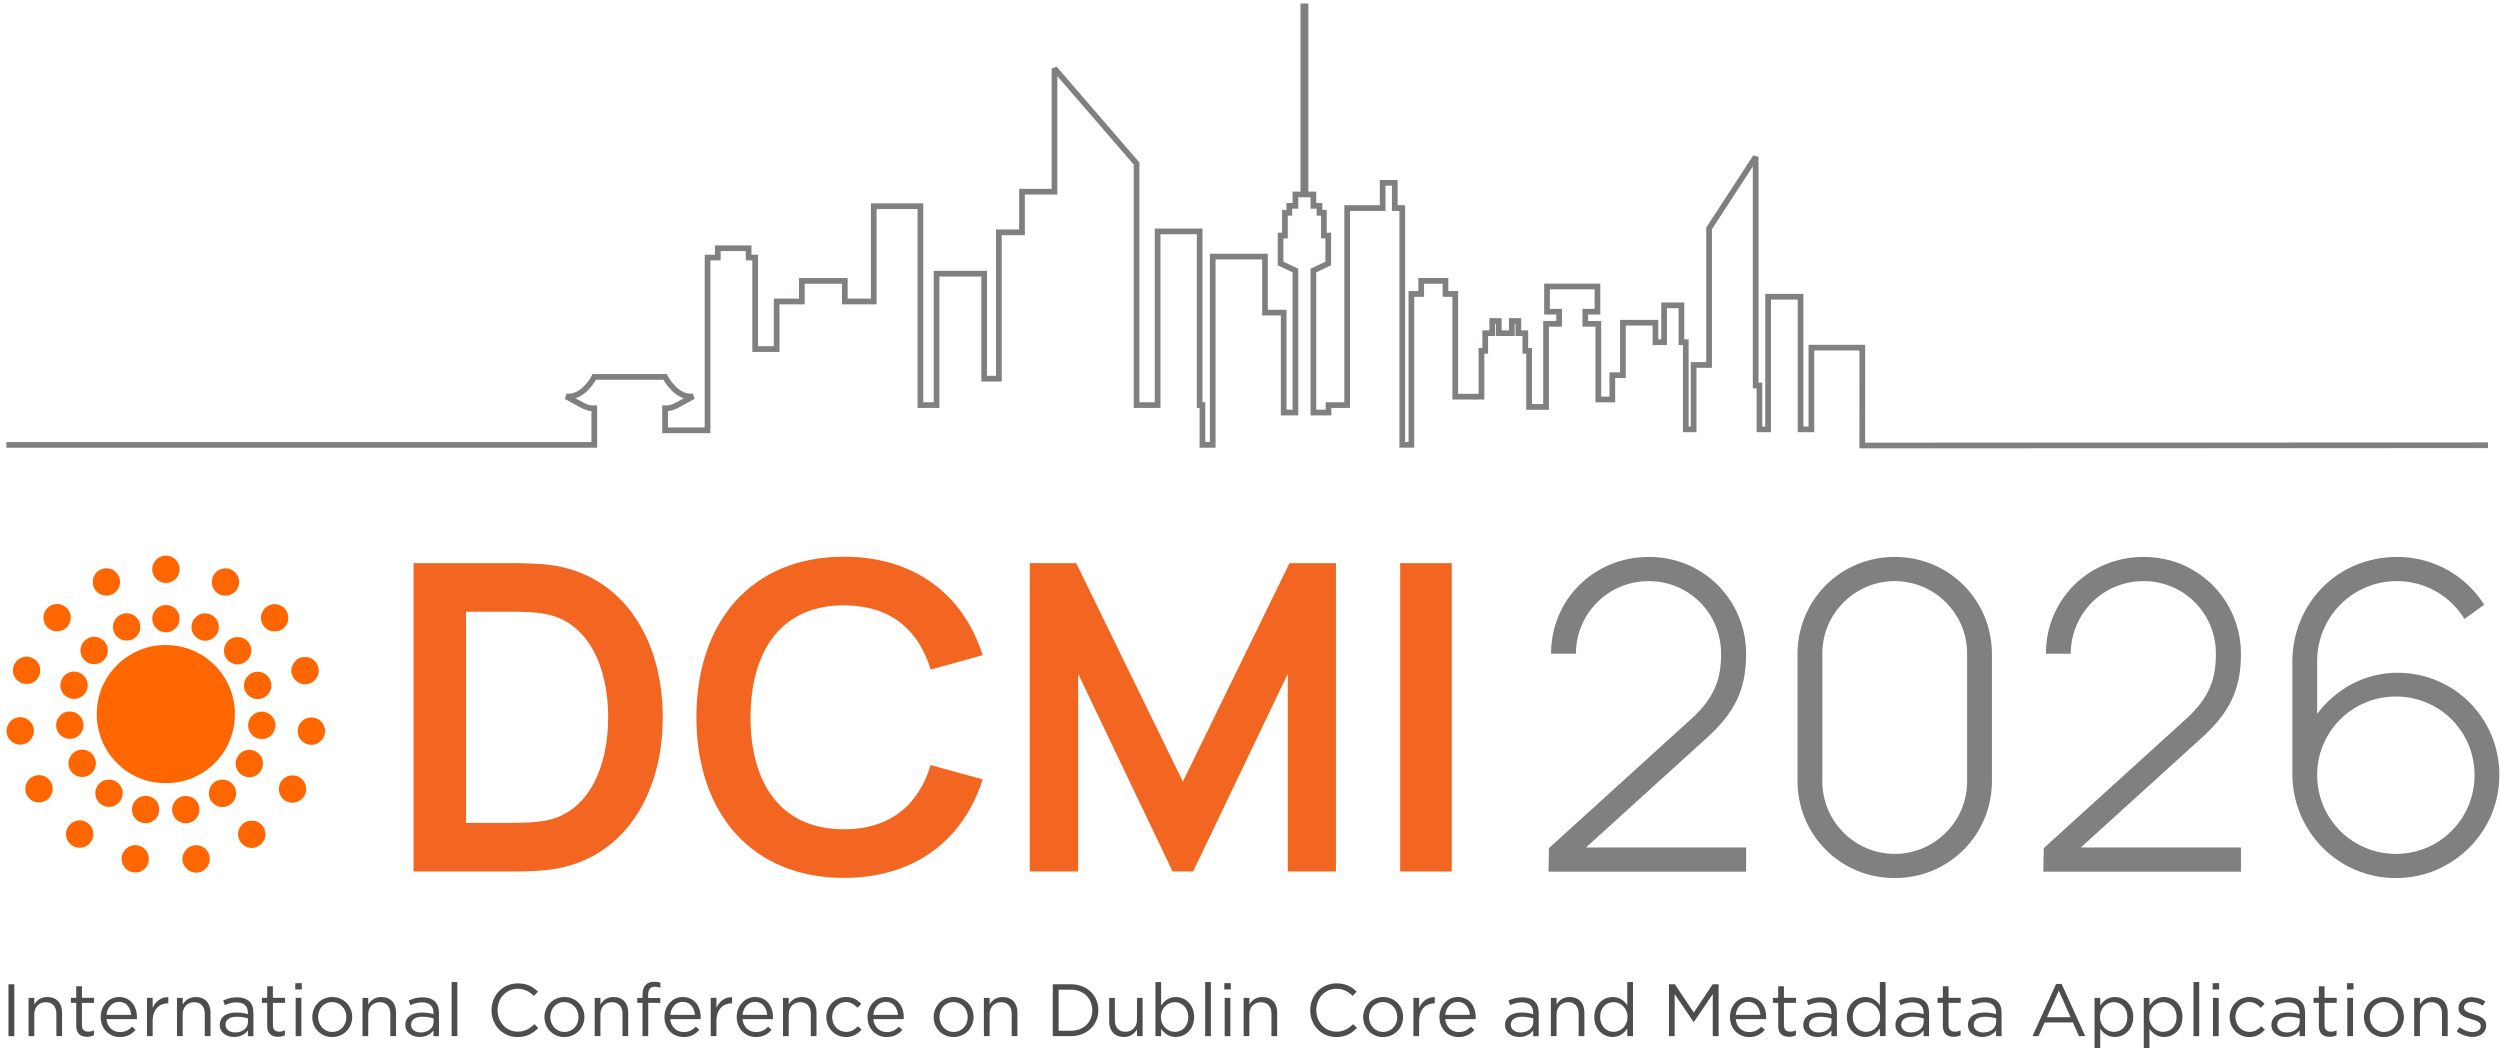 <?xml version="1.0" encoding="UTF-8" standalone="no"?><!DOCTYPE svg PUBLIC "-//W3C//DTD SVG 1.1//EN" "http://www.w3.org/Graphics/SVG/1.1/DTD/svg11.dtd"><svg width="100%" height="100%" viewBox="0 0 2741 1150" version="1.1" xmlns="http://www.w3.org/2000/svg" xmlns:xlink="http://www.w3.org/1999/xlink" xml:space="preserve" xmlns:serif="http://www.serif.com/" style="fill-rule:evenodd;clip-rule:evenodd;stroke-miterlimit:2;"><g><g><g><g><path d="M453.407,955.465l107.752,0c5.399,0 25.588,0 41.081,-1.878c80.521,-10.094 124.42,-80.99 124.42,-167.144c-0,-85.92 -43.899,-157.05 -124.42,-167.145c-15.728,-1.878 -35.447,-1.878 -41.081,-1.878l-107.752,0l-0,338.045Zm57.514,-53.289l0,-231.467l50.238,0c9.39,0 25.822,0.235 37.325,2.583c46.716,8.92 68.314,57.984 68.314,113.151c-0,53.054 -20.424,103.995 -68.314,113.151c-11.503,2.347 -27.935,2.582 -37.325,2.582l-50.238,0Z" style="fill:#f26621;fill-rule:nonzero;"/><path d="M925.261,962.508c77.703,-0 131.227,-41.786 152.12,-107.987l-57.045,-15.728c-13.146,43.899 -44.603,70.426 -95.075,70.426c-68.079,-0 -102.353,-48.829 -102.353,-122.776c0.235,-73.948 34.274,-122.776 102.353,-122.776c50.472,-0 81.929,26.527 95.075,70.426l57.045,-15.729c-20.893,-66.2 -74.417,-107.986 -152.12,-107.986c-101.179,-0 -161.745,71.13 -161.745,176.065c-0,104.934 60.566,176.065 161.745,176.065Z" style="fill:#f26621;fill-rule:nonzero;"/><path d="M1129.03,955.465l53.054,0l-0,-216.677l103.526,216.677l22.536,0l103.761,-216.677l0,216.677l52.82,0l-0,-338.045l-50.942,0l-116.907,239.449l-116.907,-239.449l-50.941,0l-0,338.045Z" style="fill:#f26621;fill-rule:nonzero;"/><rect x="1535.15" y="617.42" width="56.576" height="338.045" style="fill:#f26621;fill-rule:nonzero;"/></g><g><path d="M176.887,610.089c4.106,-1.483 8.874,-1.086 12.622,1.172c4.682,2.762 7.795,8.165 7.338,13.649c-0,7.814 -7.298,14.529 -15.026,14.29c-6.576,0.086 -12.808,-4.708 -14.384,-11.098c-2.192,-7.265 2.258,-15.662 9.45,-18.013Z" style="fill:#f60;fill-rule:nonzero;"/><path d="M111.883,623.79c4.45,-1.397 9.596,-0.774 13.404,2c4,2.735 6.344,7.536 6.423,12.338c-0.185,3.662 -1.476,7.377 -4.059,10.052c-3.669,4.146 -9.808,5.901 -15.105,4.291c-5.371,-1.463 -9.801,-6.211 -10.616,-11.754c-0.185,-3.073 -0.377,-6.377 1.152,-9.172c1.762,-3.616 4.987,-6.47 8.801,-7.755Z" style="fill:#f60;fill-rule:nonzero;"/><path d="M242.394,623.916c4.411,-1.529 9.53,-0.821 13.331,1.901c5.377,3.596 7.947,10.973 5.669,17.079c-1.875,5.9 -7.775,10.31 -14,10.218c-6.066,0.218 -11.979,-3.768 -14.138,-9.43c-1.1,-2.523 -1.073,-5.364 -0.821,-8.053c0.741,-5.384 4.874,-9.986 9.959,-11.715Z" style="fill:#f60;fill-rule:nonzero;"/><path d="M58.25,662.868c7.066,-2.364 15.41,1.59 18.165,8.49c2.509,5.583 1.026,12.655 -3.504,16.781c-4.43,4.317 -11.641,5.331 -17.118,2.47c-4.742,-2.371 -8.026,-7.404 -8.145,-12.721c-0.457,-6.643 4.205,-13.205 10.602,-15.02Z" style="fill:#f60;fill-rule:nonzero;"/><path d="M297.313,662.895c3.9,-1.232 8.198,-0.318 11.661,1.722c4.563,2.648 7.424,7.973 7.099,13.251c0.06,5.887 -4.052,11.317 -9.41,13.502c-2.371,1.047 -5.026,0.967 -7.549,0.841c-6.026,-0.582 -11.152,-5.45 -12.569,-11.257c-2.093,-7.636 3.119,-16.198 10.768,-18.059Z" style="fill:#f60;fill-rule:nonzero;"/><path d="M176.814,664.153c4.477,-1.358 9.755,-1.046 13.622,1.795c4.239,2.92 6.848,8.085 6.411,13.257c-0.166,8.675 -9.205,15.715 -17.655,13.834c-6.828,-1.159 -12.318,-7.549 -12.278,-14.503c-0.225,-6.271 4.013,-12.29 9.9,-14.383Z" style="fill:#f60;fill-rule:nonzero;"/><path d="M134.459,673.027c5.258,-1.742 11.37,-0.06 15.191,3.907c2.742,2.887 4.39,6.867 4.145,10.88c0.06,5.517 -3.536,10.689 -8.416,13.086c-3.06,1.536 -6.616,1.543 -9.934,1.086c-6.682,-1.45 -11.84,-8.006 -11.602,-14.86c0.013,-6.331 4.576,-12.285 10.616,-14.099Z" style="fill:#f60;fill-rule:nonzero;"/><path d="M221.157,672.961c3.88,-1.153 8.165,-0.351 11.602,1.701c4.689,2.808 7.602,8.358 7.112,13.821c-0.212,8.808 -9.648,15.9 -18.158,13.642c-6.576,-1.351 -11.768,-7.589 -11.768,-14.324c-0.291,-6.748 4.676,-13.238 11.212,-14.84Z" style="fill:#f60;fill-rule:nonzero;"/><path d="M99.308,698.734c8.635,-2.748 18.813,4.384 18.794,13.543c0.615,5.86 -2.848,11.662 -8.033,14.291c-2.907,1.675 -6.391,1.642 -9.629,1.357c-5.688,-0.94 -10.43,-5.576 -11.781,-11.145c-2.185,-7.602 3.053,-16.158 10.649,-18.046Z" style="fill:#f60;fill-rule:nonzero;"/><path d="M256.963,698.814c3.835,-0.623 8.066,-0.484 11.391,1.781c5.774,3.417 8.695,10.986 6.463,17.357c-2.232,7.291 -10.589,12.105 -17.986,9.98c-6.371,-1.556 -11.404,-7.669 -11.245,-14.298c-0.371,-6.801 4.775,-13.337 11.377,-14.82Z" style="fill:#f60;fill-rule:nonzero;"/><path d="M174.172,707.509c14.476,-1.278 29.356,1.238 42.283,7.986c14.119,7.179 25.847,18.973 32.959,33.131c13.205,25.489 10.178,58.587 -7.861,81.01c-12.728,16.655 -32.8,27.489 -53.752,28.747c-8.371,0.351 -16.887,0.232 -25.019,-2.033c-24.059,-5.86 -44.376,-24.668 -52.389,-48.051c-5.854,-16.185 -5.741,-34.296 -0.152,-50.534c3.914,-11.602 11.053,-21.873 19.781,-30.383c12.118,-11.079 27.753,-18.363 44.15,-19.873Z" style="fill:#f60;fill-rule:nonzero;"/><path d="M170.874,708.893c12.059,-1.815 24.542,-0.537 36.032,3.516c13.88,4.94 26.237,14.059 34.978,25.926c8.278,11.046 13.364,24.443 14.477,38.211c0.324,7.648 0.324,15.41 -1.557,22.879c-4.675,21.761 -19.853,40.807 -39.773,50.614c-23.846,12.126 -54.183,9.881 -75.997,-5.596c-19.701,-13.641 -32.488,-37.203 -31.912,-61.295c-0.47,-15.595 4.761,-31.105 13.754,-43.766c11.695,-16.311 30.079,-27.728 49.998,-30.489Z" style="fill:#f60;fill-rule:nonzero;"/><path d="M25.139,720.548c8.026,-2.596 17.456,3.238 18.714,11.576c0.219,3.125 0.371,6.463 -1.106,9.337c-2.503,5.443 -8.582,9.033 -14.575,8.41c-8.815,-0.106 -15.874,-9.582 -13.622,-18.059c1.059,-5.357 5.35,-9.82 10.589,-11.264Z" style="fill:#f60;fill-rule:nonzero;"/><path d="M331.086,720.608c3.377,-0.438 7.033,-0.464 10.119,1.192c4.139,2.019 7.132,6.072 7.986,10.582c1.709,7.364 -3.377,15.423 -10.675,17.271c-7.496,2.443 -16.244,-2.477 -18.363,-10.007c-2.868,-7.94 2.755,-17.363 10.933,-19.038Z" style="fill:#f60;fill-rule:nonzero;"/><path d="M76.183,737.143c3.973,-1.39 8.576,-1.053 12.264,1.013c4.894,2.689 8.146,8.272 7.702,13.887c-0.126,7.51 -6.821,14.053 -14.278,14.245c-6.847,0.45 -13.496,-4.464 -15.191,-11.086c-2.179,-7.331 2.278,-15.675 9.503,-18.059Z" style="fill:#f60;fill-rule:nonzero;"/><path d="M278.121,737.157c3.609,-1.192 7.662,-0.802 11.04,0.927c5.205,2.45 8.589,8.231 8.304,13.966c-0.046,7.761 -7.159,14.741 -14.973,14.377c-7.145,0.344 -13.728,-5.437 -14.834,-12.404c-1.364,-7.218 3.424,-14.867 10.463,-16.866Z" style="fill:#f60;fill-rule:nonzero;"/><path d="M71.554,780.903c3.821,-1.358 8.218,-1.093 11.821,0.801c5.158,2.53 8.503,8.318 8.132,14.046c-0.172,6.344 -4.894,12.251 -11.073,13.781c-5.986,1.728 -12.88,-0.828 -16.304,-6.033c-2.993,-4.271 -3.41,-10.132 -1.178,-14.827c1.688,-3.589 4.84,-6.477 8.602,-7.768Z" style="fill:#f60;fill-rule:nonzero;"/><path d="M282.783,780.883c7.371,-2.457 15.973,2.126 18.404,9.417c2.384,6.311 -0.265,13.946 -5.934,17.542c-3.49,2.431 -7.98,2.755 -12.052,1.987c-6.186,-1.636 -11.172,-7.582 -11.099,-14.072c-0.49,-6.682 4.311,-13.073 10.681,-14.874Z" style="fill:#f60;fill-rule:nonzero;"/><path d="M18.516,786.817c7.742,-2.258 16.503,3.178 18.238,10.979c2.119,7.662 -3.106,16.251 -10.801,18.079c-8.629,2.682 -18.476,-4.477 -18.708,-13.483c-0.688,-7.033 4.404,-14.012 11.271,-15.575Z" style="fill:#f60;fill-rule:nonzero;"/><path d="M337.02,787.227c4.013,-1.112 8.516,-0.695 12.098,1.497c5.656,3.311 8.616,10.549 6.748,16.86c-1.523,5.927 -7.046,10.39 -13.078,10.993c-5.61,0.517 -11.417,-2.384 -14.265,-7.258c-2.079,-3.285 -2.536,-7.384 -1.741,-11.139c1.165,-5.112 5.211,-9.456 10.238,-10.953Z" style="fill:#f60;fill-rule:nonzero;"/><path d="M86.686,822.285c5.145,-1.284 10.893,0.577 14.436,4.497c2.556,2.675 3.887,6.351 4.079,10.006c-0.132,4.318 -1.94,8.662 -5.284,11.47c-4.583,4.086 -11.768,4.761 -17.092,1.781c-4.377,-2.344 -7.245,-7.026 -7.748,-11.913c-0.682,-7.185 4.589,-14.284 11.609,-15.841Z" style="fill:#f60;fill-rule:nonzero;"/><path d="M270.128,822.464c5.709,-1.43 12.099,1.152 15.47,5.927c3.821,5.311 3.655,13.172 -0.57,18.218c-3.602,4.457 -9.979,6.702 -15.516,4.986c-5.052,-1.317 -9.251,-5.436 -10.589,-10.496c-2.523,-7.9 3.139,-17.045 11.205,-18.635Z" style="fill:#f60;fill-rule:nonzero;"/><path d="M39.039,850.317c7.39,-2.178 15.794,2.636 17.979,9.954c2.444,6.847 -1.159,15.045 -7.728,18.058c-3.02,1.59 -6.569,1.583 -9.867,1.133c-6.728,-1.371 -11.953,-7.993 -11.662,-14.86c-0.053,-6.59 4.867,-12.801 11.278,-14.285Z" style="fill:#f60;fill-rule:nonzero;"/><path d="M317.193,850.476c3.529,-0.576 7.383,-0.523 10.562,1.318c5.867,3.007 9.291,10.218 7.602,16.642c-1.642,7.907 -10.483,13.436 -18.284,11.178c-5.423,-1.278 -9.84,-5.861 -11.019,-11.284c-0.424,-3.219 -0.424,-6.656 1.093,-9.609c1.88,-4.066 5.668,-7.245 10.046,-8.245Z" style="fill:#f60;fill-rule:nonzero;"/><path d="M113.936,855.721c5.06,-1.801 11.225,-1.159 15.298,2.55c4.291,3.503 6.205,9.549 4.867,14.9c-1.325,5.456 -5.907,10.019 -11.437,11.145c-7.443,1.887 -15.681,-3.185 -17.615,-10.576c-2.145,-7.178 1.914,-15.35 8.887,-18.019Z" style="fill:#f60;fill-rule:nonzero;"/><path d="M239.063,855.569c4.755,-1.517 10.311,-0.702 14.225,2.476c3.139,2.596 5.251,6.444 5.629,10.51c0.391,5.258 -2.139,10.668 -6.536,13.622c-3.669,2.424 -8.437,3.397 -12.682,2.026c-5.284,-1.543 -9.609,-6.158 -10.536,-11.622c-0.271,-2.774 -0.331,-5.695 0.775,-8.311c1.603,-4.026 5.046,-7.271 9.125,-8.701Z" style="fill:#f60;fill-rule:nonzero;"/><path d="M154.325,873.581c5.351,-1.914 11.854,-0.834 15.894,3.311c4.648,4.384 5.463,11.834 2.847,17.476c-2.874,5.841 -9.94,9.404 -16.33,7.947c-5.543,-1.053 -10.159,-5.496 -11.596,-10.92c-2.079,-7.119 2.219,-15.324 9.185,-17.814Z" style="fill:#f60;fill-rule:nonzero;"/><path d="M198.681,873.489c2.238,-0.841 4.682,-0.848 7.033,-0.669c7.258,0.755 13.251,7.662 12.96,14.959c0.066,6.424 -4.517,12.51 -10.709,14.245c-7.33,2.476 -15.992,-2.033 -18.396,-9.331c-2.98,-7.516 1.496,-16.681 9.112,-19.204Z" style="fill:#f60;fill-rule:nonzero;"/><path d="M83.414,900.011c8.656,-2.802 18.867,4.403 18.801,13.582c0.662,6.019 -3.053,11.979 -8.49,14.463c-2.642,1.39 -5.715,1.443 -8.622,1.205c-6.092,-0.742 -11.251,-5.748 -12.43,-11.741c-1.834,-7.477 3.338,-15.642 10.741,-17.509Z" style="fill:#f60;fill-rule:nonzero;"/><path d="M270.274,900.759c4.755,-1.702 10.562,-1.364 14.675,1.788c4.126,2.907 6.423,8.066 5.973,13.079c-0.146,8.423 -8.788,15.344 -17.032,13.84c-5.967,-0.794 -11.093,-5.523 -12.463,-11.363c-1.894,-6.921 2.238,-14.715 8.847,-17.344Z" style="fill:#f60;fill-rule:nonzero;"/><path d="M144.339,927.195c8.655,-2.808 18.88,4.39 18.807,13.569c0.642,6.106 -3.119,12.258 -8.761,14.622c-2.795,1.337 -5.993,1.258 -9.006,0.967c-5.868,-0.994 -10.636,-5.967 -11.795,-11.748c-1.748,-7.444 3.404,-15.523 10.755,-17.41Z" style="fill:#f60;fill-rule:nonzero;"/><path d="M211.23,927.228c3.57,-1.146 7.483,-0.483 10.781,1.172c5.192,2.642 8.496,8.563 7.934,14.377c-0.179,8.814 -9.669,15.874 -18.159,13.569c-6.542,-1.358 -11.714,-7.543 -11.767,-14.251c-0.272,-6.755 4.655,-13.258 11.211,-14.867Z" style="fill:#f60;fill-rule:nonzero;"/></g><g><path d="M1697.78,955.696l216.677,-0l-0,-26.527l-175.595,-0l131.227,-119.02c30.987,-27.701 44.368,-52.82 44.368,-93.197c-0,-58.219 -46.246,-106.344 -106.578,-106.344c-60.097,0 -107.282,46.482 -107.282,106.109l27.231,-0c0,-42.725 34.274,-79.581 79.816,-79.581c44.369,-0 79.347,35.447 79.347,79.581c-0,26.057 -5.869,47.42 -33.335,72.069l-155.407,141.087l-0.469,25.823Z" style="fill:#808080;fill-rule:nonzero;"/><path d="M2077.38,962.738c59.392,0 106.578,-47.185 106.578,-106.578l-0,-138.974c-0,-59.392 -47.186,-106.578 -106.578,-106.578c-59.393,0 -106.578,47.186 -106.578,106.578l-0,138.974c-0,59.393 47.185,106.578 106.578,106.578Zm-79.347,-105.873l0,-140.618c0,-43.429 35.683,-79.111 79.347,-79.111c43.664,-0 79.346,35.682 79.346,79.111l0,140.618c0,43.664 -35.682,79.346 -79.346,79.346c-43.664,0 -79.347,-35.682 -79.347,-79.346Z" style="fill:#808080;fill-rule:nonzero;"/><path d="M2240.3,955.696l216.678,-0l-0,-26.527l-175.596,-0l131.227,-119.02c30.988,-27.701 44.369,-52.82 44.369,-93.197c-0,-58.219 -46.247,-106.344 -106.578,-106.344c-60.097,0 -107.283,46.482 -107.283,106.109l27.232,-0c-0,-42.725 34.274,-79.581 79.816,-79.581c44.368,-0 79.346,35.447 79.346,79.581c0,26.057 -5.868,47.42 -33.334,72.069l-155.407,141.087l-0.47,25.823Z" style="fill:#808080;fill-rule:nonzero;"/><path d="M2626.93,962.738c62.21,0 113.386,-50.472 113.386,-112.916c-0,-62.21 -49.533,-112.212 -111.743,-112.212c-35.917,-0 -67.609,17.841 -88.032,45.073l-0,-58.219c-0,-46.481 37.326,-87.328 87.563,-87.328c31.222,-0 58.688,16.667 73.947,41.551l21.597,-15.729c-20.189,-31.926 -55.636,-52.35 -95.544,-52.35c-64.792,0 -114.795,50.472 -114.795,115.499l0,122.072c0,63.853 50.707,114.559 113.621,114.559Zm-86.389,-112.916c-0,-47.89 38.499,-86.154 86.389,-86.154c47.89,-0 86.154,38.264 86.154,86.154c0,47.89 -38.264,86.389 -86.154,86.389c-47.89,0 -86.389,-38.499 -86.389,-86.389Z" style="fill:#808080;fill-rule:nonzero;"/></g></g></g></g><path id="Seoul" d="M2727.85,488.201l-686.059,0.255l0.032,-107.317l-55.823,-0l-0,89.606l-11.867,0l0,-145.413l-35.588,-0l-0,145.413l-9.503,0l-0,-48.049l-4.129,-0l-0,-250.705l-51.074,78.38l-0,149.732l-16.969,0l0,70.637l-8.591,-0l-0,-95.542l-4.749,-0l-0,-40.421l-19.006,-0l0,40.421l-9.502,-0l-0,-21.401l-35.652,0l0,57.552l-11.627,0l0,26.618l-15.308,-0.005l0,-82.92l-14.313,0l-0,-13.309l13.309,0l-0,-27.653l-55.297,-0l-0,27.653l13.278,0l-0,13.309l-14.314,0l0,91.111l-18.588,0l-0,-61.456l-4.129,-0l-0,-19.432l-7.66,-0l0,-13.309l-7.138,-0l-0,13.309l-14.335,-0l-0,-13.309l-7.149,-0l-0,13.309l-7.68,-0l-0,19.432l-4.13,-0l0,50.194l-28.741,0l-0,-112.625l-10.747,0.005l-0,-14.335l-26.618,0l-0,14.335l-10.747,0l-0,165.448l-9.998,0l0,-259.609l-8.19,0l0,-27.654l-13.309,0l0,27.654l-38.901,0l-0,216.034l-20.459,0l0,8.16l-16.588,-0l-0,-155.718l16.312,-7.696l0,-30.663l-4.816,-0l0,-24.936l-4.816,-0l-0,-7.659l-6.686,-0l-0,-12.461l-8.654,0l0,-206.183l-2.4,-0l-0,206.183l-8.654,0l-0,12.461l-6.686,-0l0,7.659l-4.816,-0l-0,24.936l-4.785,-0l-0,30.663l16.282,7.696l-0,155.704l-12.861,0l-0,-109.522l-20.489,0l-0,-61.442l-57.313,0l0,206.397l-11.278,0l0,-43.602l-3.056,-0l-0,-190.415l-46.081,-0l0,190.441l-23.082,0l0,-264.874l-89.975,-104.117l-0,135.016l-35.652,0l0,44.53l-25.367,-0l-0,160.463l-16.095,0.005l0,-115.152l-52.209,0l-0,144.121l-17.678,0l-0,-218.087l-51.169,0l0,104.466l-31.737,0l0,-22.535l-47.107,-0l0,22.535l-27.623,0l0,52.194l-23.561,-0l-0,-100.342l-7.181,-0l0,-10.221l-33.767,-0l0,10.221l-11.246,-0l-0,189.428l-46.581,0l-0,-24.138c9.471,-0 10.653,-2.385 30.871,-13.054c-19.021,2.353 -30.871,-21.401 -30.871,-21.401l-77.599,-0c0,-0 -11.835,23.753 -30.871,21.401c20.218,10.669 21.4,13.054 30.871,13.054l0,40.103l-644.579,0" style="fill:none;fill-rule:nonzero;stroke:#81807f;stroke-width:6.25px;"/><rect x="9.292" y="1079.15" width="6.421" height="56.894" style="fill:#4d4d4d;fill-rule:nonzero;"/><path d="M37.577,1111.99c0,-7.884 5.364,-13.167 12.598,-13.167c7.396,0 11.623,4.877 11.623,12.68l-0,24.545l6.258,0l0,-26.09c0,-9.997 -5.933,-16.824 -16.093,-16.824c-7.233,-0 -11.622,3.657 -14.386,8.209l0,-7.315l-6.258,-0l-0,42.02l6.258,0l0,-24.058Z" style="fill:#4d4d4d;fill-rule:nonzero;"/><path d="M89.839,1099.55l13.329,-0l0,-5.527l-13.329,-0l-0,-12.679l-6.259,-0l0,12.679l-5.852,-0l0,5.527l5.852,-0l0,25.358c0,8.535 5.121,11.867 11.867,11.867c3.007,-0 5.364,-0.65 7.559,-1.788l-0,-5.364c-2.195,1.056 -3.983,1.463 -6.096,1.463c-4.227,-0 -7.071,-1.87 -7.071,-6.99l-0,-24.546Z" style="fill:#4d4d4d;fill-rule:nonzero;"/><path d="M116.742,1117.35l33.324,-0c0.081,-0.732 0.081,-1.382 0.081,-1.951c-0,-12.354 -7.153,-22.27 -19.588,-22.27c-11.623,-0 -20.157,9.753 -20.157,21.945c0,13.086 9.428,21.945 20.97,21.945c7.965,-0 13.085,-3.17 17.312,-7.884l-3.902,-3.495c-3.413,3.576 -7.477,5.933 -13.248,5.933c-7.396,0 -13.898,-5.12 -14.792,-14.223Zm-0,-4.633c0.812,-8.209 6.339,-14.305 13.654,-14.305c8.372,-0 12.761,6.665 13.411,14.305l-27.065,-0Z" style="fill:#4d4d4d;fill-rule:nonzero;"/><path d="M167.378,1119.3c-0,-12.679 7.477,-19.263 16.662,-19.263l0.487,0l0,-6.746c-7.965,-0.325 -14.061,4.715 -17.149,11.704l-0,-10.972l-6.259,-0l0,42.02l6.259,0l-0,-16.743Z" style="fill:#4d4d4d;fill-rule:nonzero;"/><path d="M200.295,1111.99c0,-7.884 5.365,-13.167 12.598,-13.167c7.397,0 11.623,4.877 11.623,12.68l-0,24.545l6.258,0l0,-26.09c0,-9.997 -5.933,-16.824 -16.093,-16.824c-7.233,-0 -11.622,3.657 -14.386,8.209l0,-7.315l-6.258,-0l-0,42.02l6.258,0l0,-24.058Z" style="fill:#4d4d4d;fill-rule:nonzero;"/><path d="M259.303,1098.99c7.884,-0 12.517,3.901 12.517,11.46l-0,1.463c-3.739,-1.057 -7.559,-1.788 -12.924,-1.788c-10.647,-0 -17.962,4.714 -17.962,13.655c0,8.778 7.884,13.167 15.687,13.167c7.396,-0 12.273,-3.414 15.199,-7.234l-0,6.339l6.014,0l0,-25.683c0,-11.054 -6.421,-16.906 -17.881,-16.906c-6.096,-0 -10.647,1.382 -15.28,3.495l1.869,5.12c3.902,-1.788 7.803,-3.088 12.761,-3.088Zm0.244,15.768c5.12,-0 9.265,0.894 12.354,1.788l-0,4.064c-0,6.664 -6.34,11.379 -14.061,11.379c-5.69,-0 -10.566,-3.089 -10.566,-8.453c-0,-5.365 4.389,-8.778 12.273,-8.778Z" style="fill:#4d4d4d;fill-rule:nonzero;"/><path d="M299.21,1099.55l13.33,-0l-0,-5.527l-13.33,-0l0,-12.679l-6.258,-0l-0,12.679l-5.852,-0l-0,5.527l5.852,-0l-0,25.358c-0,8.535 5.12,11.867 11.866,11.867c3.008,-0 5.365,-0.65 7.559,-1.788l0,-5.364c-2.194,1.056 -3.982,1.463 -6.096,1.463c-4.226,-0 -7.071,-1.87 -7.071,-6.99l0,-24.546Z" style="fill:#4d4d4d;fill-rule:nonzero;"/><path d="M330.909,1084.84l-0,-6.909l-7.153,-0l0,6.909l7.153,-0Zm-0.488,51.204l-0,-42.02l-6.259,-0l0,42.02l6.259,0Z" style="fill:#4d4d4d;fill-rule:nonzero;"/><path d="M386.177,1115c0,-11.948 -9.265,-21.864 -21.863,-21.864c-12.68,-0 -21.945,10.078 -21.945,22.026c-0,11.948 9.184,21.864 21.782,21.864c12.679,-0 22.026,-10.079 22.026,-22.026Zm-6.421,0.162c0,9.022 -6.339,16.256 -15.442,16.256c-8.86,-0 -15.524,-7.315 -15.524,-16.418c-0,-9.104 6.258,-16.337 15.361,-16.337c8.859,-0 15.605,7.315 15.605,16.499Z" style="fill:#4d4d4d;fill-rule:nonzero;"/><path d="M403.733,1111.99c0,-7.884 5.365,-13.167 12.598,-13.167c7.397,0 11.623,4.877 11.623,12.68l0,24.545l6.259,0l-0,-26.09c-0,-9.997 -5.934,-16.824 -16.093,-16.824c-7.234,-0 -11.623,3.657 -14.387,8.209l0,-7.315l-6.258,-0l-0,42.02l6.258,0l0,-24.058Z" style="fill:#4d4d4d;fill-rule:nonzero;"/><path d="M462.741,1098.99c7.884,-0 12.517,3.901 12.517,11.46l-0,1.463c-3.739,-1.057 -7.559,-1.788 -12.923,-1.788c-10.648,-0 -17.963,4.714 -17.963,13.655c0,8.778 7.884,13.167 15.687,13.167c7.396,-0 12.273,-3.414 15.199,-7.234l-0,6.339l6.014,0l0,-25.683c0,-11.054 -6.421,-16.906 -17.881,-16.906c-6.096,-0 -10.647,1.382 -15.28,3.495l1.869,5.12c3.902,-1.788 7.803,-3.088 12.761,-3.088Zm0.244,15.768c5.12,-0 9.266,0.894 12.354,1.788l0,4.064c0,6.664 -6.34,11.379 -14.061,11.379c-5.689,-0 -10.566,-3.089 -10.566,-8.453c-0,-5.365 4.389,-8.778 12.273,-8.778Z" style="fill:#4d4d4d;fill-rule:nonzero;"/><rect x="495.171" y="1076.71" width="6.258" height="59.333" style="fill:#4d4d4d;fill-rule:nonzero;"/><path d="M590.185,1127.03l-4.227,-4.146c-5.446,5.202 -10.566,8.21 -18.369,8.21c-12.516,-0 -22.026,-10.323 -22.026,-23.571c0,-13.248 9.428,-23.408 22.026,-23.408c7.722,0 13.086,3.251 17.881,7.803l4.389,-4.714c-5.689,-5.365 -11.866,-9.022 -22.188,-9.022c-16.744,-0 -28.773,13.248 -28.773,29.504c0,16.418 12.111,29.341 28.529,29.341c10.322,-0 16.824,-3.983 22.758,-9.997Z" style="fill:#4d4d4d;fill-rule:nonzero;"/><path d="M640.739,1115c0,-11.948 -9.265,-21.864 -21.863,-21.864c-12.68,-0 -21.945,10.078 -21.945,22.026c-0,11.948 9.184,21.864 21.782,21.864c12.679,-0 22.026,-10.079 22.026,-22.026Zm-6.421,0.162c0,9.022 -6.339,16.256 -15.442,16.256c-8.86,-0 -15.525,-7.315 -15.525,-16.418c0,-9.104 6.259,-16.337 15.362,-16.337c8.859,-0 15.605,7.315 15.605,16.499Z" style="fill:#4d4d4d;fill-rule:nonzero;"/><path d="M658.295,1111.99c0,-7.884 5.365,-13.167 12.598,-13.167c7.397,0 11.623,4.877 11.623,12.68l0,24.545l6.258,0l0,-26.09c0,-9.997 -5.933,-16.824 -16.093,-16.824c-7.233,-0 -11.622,3.657 -14.386,8.209l0,-7.315l-6.258,-0l-0,42.02l6.258,0l0,-24.058Z" style="fill:#4d4d4d;fill-rule:nonzero;"/><path d="M710.638,1094.19l0,-3.413c0,-6.015 2.438,-8.941 7.315,-8.941c2.113,0 3.82,0.407 6.096,1.057l-0,-5.446c-2.032,-0.731 -3.983,-1.056 -6.909,-1.056c-8.046,-0 -12.679,4.876 -12.679,14.061l0,3.657l-5.771,0l0,5.446l5.771,-0l0,36.493l6.258,0l0,-36.493l13.249,-0l-0,-5.365l-13.33,0Z" style="fill:#4d4d4d;fill-rule:nonzero;"/><path d="M734.859,1117.35l33.324,-0c0.081,-0.732 0.081,-1.382 0.081,-1.951c0,-12.354 -7.152,-22.27 -19.588,-22.27c-11.623,-0 -20.157,9.753 -20.157,21.945c0,13.086 9.428,21.945 20.97,21.945c7.965,-0 13.086,-3.17 17.312,-7.884l-3.901,-3.495c-3.414,3.576 -7.478,5.933 -13.249,5.933c-7.396,0 -13.898,-5.12 -14.792,-14.223Zm-0,-4.633c0.813,-8.209 6.34,-14.305 13.655,-14.305c8.371,-0 12.76,6.665 13.41,14.305l-27.065,-0Z" style="fill:#4d4d4d;fill-rule:nonzero;"/><path d="M785.495,1119.3c-0,-12.679 7.477,-19.263 16.662,-19.263l0.488,0l-0,-6.746c-7.966,-0.325 -14.062,4.715 -17.15,11.704l-0,-10.972l-6.258,-0l-0,42.02l6.258,0l-0,-16.743Z" style="fill:#4d4d4d;fill-rule:nonzero;"/><path d="M814.105,1117.35l33.324,-0c0.081,-0.732 0.081,-1.382 0.081,-1.951c-0,-12.354 -7.153,-22.27 -19.588,-22.27c-11.623,-0 -20.157,9.753 -20.157,21.945c0,13.086 9.428,21.945 20.97,21.945c7.965,-0 13.085,-3.17 17.312,-7.884l-3.902,-3.495c-3.413,3.576 -7.477,5.933 -13.248,5.933c-7.396,0 -13.898,-5.12 -14.792,-14.223Zm-0,-4.633c0.812,-8.209 6.339,-14.305 13.654,-14.305c8.372,-0 12.761,6.665 13.411,14.305l-27.065,-0Z" style="fill:#4d4d4d;fill-rule:nonzero;"/><path d="M864.741,1111.99c-0,-7.884 5.364,-13.167 12.598,-13.167c7.396,0 11.622,4.877 11.622,12.68l0,24.545l6.259,0l-0,-26.09c-0,-9.997 -5.933,-16.824 -16.093,-16.824c-7.234,-0 -11.623,3.657 -14.386,8.209l-0,-7.315l-6.259,-0l0,42.02l6.259,0l-0,-24.058Z" style="fill:#4d4d4d;fill-rule:nonzero;"/><path d="M944.637,1128.89l-3.983,-3.739c-3.332,3.576 -7.477,6.259 -12.842,6.259c-8.778,-0 -15.443,-7.234 -15.443,-16.418c0,-9.104 6.503,-16.337 15.037,-16.337c5.689,-0 9.428,2.844 12.76,6.339l4.146,-4.389c-3.902,-4.145 -8.86,-7.477 -16.825,-7.477c-12.273,-0 -21.538,10.078 -21.538,22.026c-0,11.867 9.265,21.864 21.538,21.864c7.884,-0 12.923,-3.414 17.15,-8.128Z" style="fill:#4d4d4d;fill-rule:nonzero;"/><path d="M957.479,1117.35l33.323,-0c0.082,-0.732 0.082,-1.382 0.082,-1.951c-0,-12.354 -7.153,-22.27 -19.588,-22.27c-11.623,-0 -20.157,9.753 -20.157,21.945c-0,13.086 9.428,21.945 20.97,21.945c7.965,-0 13.085,-3.17 17.312,-7.884l-3.902,-3.495c-3.413,3.576 -7.477,5.933 -13.248,5.933c-7.396,0 -13.898,-5.12 -14.792,-14.223Zm-0,-4.633c0.812,-8.209 6.339,-14.305 13.654,-14.305c8.372,-0 12.761,6.665 13.411,14.305l-27.065,-0Z" style="fill:#4d4d4d;fill-rule:nonzero;"/><path d="M1067.45,1115c0,-11.948 -9.265,-21.864 -21.863,-21.864c-12.68,-0 -21.945,10.078 -21.945,22.026c-0,11.948 9.184,21.864 21.782,21.864c12.679,-0 22.026,-10.079 22.026,-22.026Zm-6.421,0.162c0,9.022 -6.339,16.256 -15.442,16.256c-8.86,-0 -15.524,-7.315 -15.524,-16.418c-0,-9.104 6.258,-16.337 15.361,-16.337c8.859,-0 15.605,7.315 15.605,16.499Z" style="fill:#4d4d4d;fill-rule:nonzero;"/><path d="M1085,1111.99c0,-7.884 5.365,-13.167 12.598,-13.167c7.397,0 11.623,4.877 11.623,12.68l0,24.545l6.259,0l-0,-26.09c-0,-9.997 -5.934,-16.824 -16.093,-16.824c-7.234,-0 -11.623,3.657 -14.387,8.209l0,-7.315l-6.258,-0l-0,42.02l6.258,0l0,-24.058Z" style="fill:#4d4d4d;fill-rule:nonzero;"/><path d="M1204.24,1107.52c-0,-16.093 -12.354,-28.366 -30.235,-28.366l-19.751,0l0,56.894l19.751,0c17.881,0 30.235,-12.435 30.235,-28.528Zm-6.665,0.163c0,12.679 -9.184,22.432 -23.57,22.432l-13.33,0l-0,-45.028l13.33,0c14.386,0 23.57,9.916 23.57,22.596Z" style="fill:#4d4d4d;fill-rule:nonzero;"/><path d="M1246.58,1118.09c-0,7.884 -5.446,13.167 -12.599,13.167c-7.396,0 -11.622,-4.877 -11.622,-12.679l-0,-24.546l-6.259,-0l0,26.09c0,9.997 5.934,16.825 16.093,16.825c7.234,-0 11.542,-3.658 14.387,-8.21l-0,7.315l6.177,0l-0,-42.02l-6.177,-0l-0,24.058Z" style="fill:#4d4d4d;fill-rule:nonzero;"/><path d="M1309.25,1115c-0,-13.899 -9.997,-21.864 -20.076,-21.864c-7.721,-0 -12.679,4.308 -16.093,9.347l0,-25.765l-6.258,-0l-0,59.332l6.258,0l0,-8.046c3.251,4.714 8.29,8.941 16.093,8.941c10.16,-0 20.076,-8.128 20.076,-21.945Zm-6.421,0.081c-0,10.241 -6.665,16.255 -14.793,16.255c-7.802,0 -15.199,-6.502 -15.199,-16.336c0,-9.754 7.397,-16.256 15.199,-16.256c7.965,0 14.793,6.34 14.793,16.337Z" style="fill:#4d4d4d;fill-rule:nonzero;"/><rect x="1321.36" y="1076.71" width="6.258" height="59.333" style="fill:#4d4d4d;fill-rule:nonzero;"/><path d="M1349.48,1084.84l0,-6.909l-7.152,-0l-0,6.909l7.152,-0Zm-0.488,51.204l0,-42.02l-6.258,-0l0,42.02l6.258,0Z" style="fill:#4d4d4d;fill-rule:nonzero;"/><path d="M1369.8,1111.99c-0,-7.884 5.364,-13.167 12.598,-13.167c7.396,0 11.622,4.877 11.622,12.68l0,24.545l6.259,0l-0,-26.09c-0,-9.997 -5.934,-16.824 -16.093,-16.824c-7.234,-0 -11.623,3.657 -14.386,8.209l-0,-7.315l-6.259,-0l0,42.02l6.259,0l-0,-24.058Z" style="fill:#4d4d4d;fill-rule:nonzero;"/><path d="M1487.82,1127.03l-4.227,-4.146c-5.445,5.202 -10.566,8.21 -18.368,8.21c-12.517,-0 -22.027,-10.323 -22.027,-23.571c0,-13.248 9.429,-23.408 22.027,-23.408c7.721,0 13.085,3.251 17.881,7.803l4.389,-4.714c-5.69,-5.365 -11.867,-9.022 -22.189,-9.022c-16.743,-0 -28.772,13.248 -28.772,29.504c-0,16.418 12.11,29.341 28.528,29.341c10.322,-0 16.825,-3.983 22.758,-9.997Z" style="fill:#4d4d4d;fill-rule:nonzero;"/><path d="M1538.37,1115c-0,-11.948 -9.266,-21.864 -21.864,-21.864c-12.679,-0 -21.945,10.078 -21.945,22.026c-0,11.948 9.184,21.864 21.782,21.864c12.68,-0 22.027,-10.079 22.027,-22.026Zm-6.421,0.162c-0,9.022 -6.34,16.256 -15.443,16.256c-8.859,-0 -15.524,-7.315 -15.524,-16.418c-0,-9.104 6.258,-16.337 15.361,-16.337c8.86,-0 15.606,7.315 15.606,16.499Z" style="fill:#4d4d4d;fill-rule:nonzero;"/><path d="M1555.93,1119.3c-0,-12.679 7.477,-19.263 16.662,-19.263l0.487,0l0,-6.746c-7.965,-0.325 -14.061,4.715 -17.149,11.704l-0,-10.972l-6.259,-0l0,42.02l6.259,0l-0,-16.743Z" style="fill:#4d4d4d;fill-rule:nonzero;"/><path d="M1584.54,1117.35l33.324,-0c0.082,-0.732 0.082,-1.382 0.082,-1.951c-0,-12.354 -7.153,-22.27 -19.588,-22.27c-11.623,-0 -20.157,9.753 -20.157,21.945c-0,13.086 9.428,21.945 20.969,21.945c7.966,-0 13.086,-3.17 17.313,-7.884l-3.902,-3.495c-3.413,3.576 -7.477,5.933 -13.248,5.933c-7.396,0 -13.899,-5.12 -14.793,-14.223Zm0,-4.633c0.813,-8.209 6.34,-14.305 13.655,-14.305c8.372,-0 12.761,6.665 13.411,14.305l-27.066,-0Z" style="fill:#4d4d4d;fill-rule:nonzero;"/><path d="M1668.5,1098.99c7.884,-0 12.517,3.901 12.517,11.46l0,1.463c-3.739,-1.057 -7.559,-1.788 -12.923,-1.788c-10.647,-0 -17.962,4.714 -17.962,13.655c-0,8.778 7.883,13.167 15.686,13.167c7.396,-0 12.273,-3.414 15.199,-7.234l0,6.339l6.015,0l-0,-25.683c-0,-11.054 -6.421,-16.906 -17.882,-16.906c-6.095,-0 -10.647,1.382 -15.28,3.495l1.87,5.12c3.901,-1.788 7.802,-3.088 12.76,-3.088Zm0.244,15.768c5.121,-0 9.266,0.894 12.354,1.788l0,4.064c0,6.664 -6.339,11.379 -14.061,11.379c-5.689,-0 -10.566,-3.089 -10.566,-8.453c0,-5.365 4.389,-8.778 12.273,-8.778Z" style="fill:#4d4d4d;fill-rule:nonzero;"/><path d="M1706.62,1111.99c-0,-7.884 5.364,-13.167 12.598,-13.167c7.396,0 11.622,4.877 11.622,12.68l0,24.545l6.259,0l-0,-26.09c-0,-9.997 -5.934,-16.824 -16.093,-16.824c-7.234,-0 -11.623,3.657 -14.386,8.209l-0,-7.315l-6.259,-0l0,42.02l6.259,0l-0,-24.058Z" style="fill:#4d4d4d;fill-rule:nonzero;"/><path d="M1790.41,1136.05l-0,-59.332l-6.259,-0l0,25.358c-3.251,-4.714 -8.29,-8.94 -16.092,-8.94c-10.079,-0 -20.076,8.128 -20.076,21.945c-0,13.898 9.997,21.864 20.076,21.864c7.721,-0 12.679,-4.308 16.092,-9.347l0,8.452l6.259,0Zm-6.015,-21.05c0,9.834 -7.396,16.336 -15.199,16.336c-7.965,0 -14.792,-6.339 -14.792,-16.336c-0,-10.241 6.665,-16.256 14.792,-16.256c7.803,0 15.199,6.502 15.199,16.256Z" style="fill:#4d4d4d;fill-rule:nonzero;"/><path d="M1877.87,1089.96l-0,46.084l6.421,0l-0,-56.894l-6.503,0l-20.725,31.048l-20.726,-31.048l-6.502,0l-0,56.894l6.258,0l-0,-46.003l20.726,30.398l0.325,0l20.726,-30.479Z" style="fill:#4d4d4d;fill-rule:nonzero;"/><path d="M1903.06,1117.35l33.324,-0c0.081,-0.732 0.081,-1.382 0.081,-1.951c-0,-12.354 -7.152,-22.27 -19.588,-22.27c-11.623,-0 -20.157,9.753 -20.157,21.945c0,13.086 9.428,21.945 20.97,21.945c7.965,-0 13.086,-3.17 17.312,-7.884l-3.901,-3.495c-3.414,3.576 -7.478,5.933 -13.249,5.933c-7.396,0 -13.898,-5.12 -14.792,-14.223Zm-0,-4.633c0.813,-8.209 6.339,-14.305 13.654,-14.305c8.372,-0 12.761,6.665 13.411,14.305l-27.065,-0Z" style="fill:#4d4d4d;fill-rule:nonzero;"/><path d="M1955.89,1099.55l13.33,-0l-0,-5.527l-13.33,-0l0,-12.679l-6.258,-0l-0,12.679l-5.852,-0l-0,5.527l5.852,-0l-0,25.358c-0,8.535 5.12,11.867 11.867,11.867c3.007,-0 5.364,-0.65 7.558,-1.788l0,-5.364c-2.194,1.056 -3.982,1.463 -6.095,1.463c-4.227,-0 -7.072,-1.87 -7.072,-6.99l0,-24.546Z" style="fill:#4d4d4d;fill-rule:nonzero;"/><path d="M1995.48,1098.99c7.884,-0 12.516,3.901 12.516,11.46l0,1.463c-3.738,-1.057 -7.558,-1.788 -12.923,-1.788c-10.647,-0 -17.962,4.714 -17.962,13.655c-0,8.778 7.884,13.167 15.686,13.167c7.397,-0 12.273,-3.414 15.199,-7.234l0,6.339l6.015,0l-0,-25.683c-0,-11.054 -6.421,-16.906 -17.881,-16.906c-6.096,-0 -10.648,1.382 -15.28,3.495l1.869,5.12c3.901,-1.788 7.803,-3.088 12.761,-3.088Zm0.243,15.768c5.121,-0 9.266,0.894 12.355,1.788l-0,4.064c-0,6.664 -6.34,11.379 -14.061,11.379c-5.69,-0 -10.566,-3.089 -10.566,-8.453c-0,-5.365 4.389,-8.778 12.272,-8.778Z" style="fill:#4d4d4d;fill-rule:nonzero;"/><path d="M2067.33,1136.05l0,-59.332l-6.258,-0l-0,25.358c-3.251,-4.714 -8.291,-8.94 -16.093,-8.94c-10.079,-0 -20.076,8.128 -20.076,21.945c0,13.898 9.997,21.864 20.076,21.864c7.721,-0 12.679,-4.308 16.093,-9.347l-0,8.452l6.258,0Zm-6.014,-21.05c-0,9.834 -7.397,16.336 -15.199,16.336c-7.966,0 -14.793,-6.339 -14.793,-16.336c0,-10.241 6.665,-16.256 14.793,-16.256c7.802,0 15.199,6.502 15.199,16.256Z" style="fill:#4d4d4d;fill-rule:nonzero;"/><path d="M2096.51,1098.99c7.884,-0 12.517,3.901 12.517,11.46l-0,1.463c-3.739,-1.057 -7.559,-1.788 -12.924,-1.788c-10.647,-0 -17.962,4.714 -17.962,13.655c0,8.778 7.884,13.167 15.687,13.167c7.396,-0 12.273,-3.414 15.199,-7.234l-0,6.339l6.014,0l0,-25.683c0,-11.054 -6.421,-16.906 -17.881,-16.906c-6.096,-0 -10.647,1.382 -15.28,3.495l1.869,5.12c3.902,-1.788 7.803,-3.088 12.761,-3.088Zm0.244,15.768c5.12,-0 9.265,0.894 12.354,1.788l-0,4.064c-0,6.664 -6.34,11.379 -14.061,11.379c-5.69,-0 -10.566,-3.089 -10.566,-8.453c-0,-5.365 4.389,-8.778 12.273,-8.778Z" style="fill:#4d4d4d;fill-rule:nonzero;"/><path d="M2136.41,1099.55l13.33,-0l-0,-5.527l-13.33,-0l0,-12.679l-6.258,-0l-0,12.679l-5.852,-0l-0,5.527l5.852,-0l-0,25.358c-0,8.535 5.12,11.867 11.866,11.867c3.008,-0 5.365,-0.65 7.559,-1.788l0,-5.364c-2.194,1.056 -3.982,1.463 -6.096,1.463c-4.226,-0 -7.071,-1.87 -7.071,-6.99l0,-24.546Z" style="fill:#4d4d4d;fill-rule:nonzero;"/><path d="M2175.99,1098.99c7.884,-0 12.517,3.901 12.517,11.46l0,1.463c-3.739,-1.057 -7.559,-1.788 -12.923,-1.788c-10.647,-0 -17.962,4.714 -17.962,13.655c-0,8.778 7.884,13.167 15.686,13.167c7.397,-0 12.273,-3.414 15.199,-7.234l0,6.339l6.015,0l-0,-25.683c-0,-11.054 -6.421,-16.906 -17.881,-16.906c-6.096,-0 -10.648,1.382 -15.281,3.495l1.87,5.12c3.901,-1.788 7.803,-3.088 12.76,-3.088Zm0.244,15.768c5.121,-0 9.266,0.894 12.355,1.788l-0,4.064c-0,6.664 -6.34,11.379 -14.062,11.379c-5.689,-0 -10.566,-3.089 -10.566,-8.453c0,-5.365 4.389,-8.778 12.273,-8.778Z" style="fill:#4d4d4d;fill-rule:nonzero;"/><path d="M2260.36,1078.75l-6.015,-0l-25.927,57.3l6.583,0l6.746,-15.036l30.967,0l6.665,15.036l6.908,0l-25.927,-57.3Zm9.834,36.493l-25.927,0l13.004,-29.016l12.923,29.016Z" style="fill:#4d4d4d;fill-rule:nonzero;"/><path d="M2338.88,1115c0,-13.899 -9.997,-21.864 -20.076,-21.864c-7.721,-0 -12.679,4.308 -16.093,9.347l0,-8.453l-6.258,-0l0,55.025l6.258,-0l0,-21.051c3.252,4.714 8.291,8.941 16.093,8.941c10.16,-0 20.076,-8.128 20.076,-21.945Zm-6.421,0.081c0,10.241 -6.665,16.255 -14.792,16.255c-7.803,0 -15.199,-6.502 -15.199,-16.336c-0,-9.754 7.396,-16.256 15.199,-16.256c7.965,0 14.792,6.34 14.792,16.337Z" style="fill:#4d4d4d;fill-rule:nonzero;"/><path d="M2392.84,1115c0,-13.899 -9.997,-21.864 -20.075,-21.864c-7.721,-0 -12.679,4.308 -16.093,9.347l-0,-8.453l-6.258,-0l-0,55.025l6.258,-0l-0,-21.051c3.251,4.714 8.29,8.941 16.093,8.941c10.16,-0 20.075,-8.128 20.075,-21.945Zm-6.42,0.081c-0,10.241 -6.665,16.255 -14.793,16.255c-7.803,0 -15.199,-6.502 -15.199,-16.336c0,-9.754 7.396,-16.256 15.199,-16.256c7.965,0 14.793,6.34 14.793,16.337Z" style="fill:#4d4d4d;fill-rule:nonzero;"/><rect x="2404.95" y="1076.71" width="6.258" height="59.333" style="fill:#4d4d4d;fill-rule:nonzero;"/><path d="M2433.08,1084.84l-0,-6.909l-7.152,-0l-0,6.909l7.152,-0Zm-0.488,51.204l0,-42.02l-6.258,-0l-0,42.02l6.258,0Z" style="fill:#4d4d4d;fill-rule:nonzero;"/><path d="M2483.22,1128.89l-3.982,-3.739c-3.333,3.576 -7.478,6.259 -12.842,6.259c-8.778,-0 -15.443,-7.234 -15.443,-16.418c0,-9.104 6.502,-16.337 15.036,-16.337c5.69,-0 9.429,2.844 12.761,6.339l4.145,-4.389c-3.901,-4.145 -8.859,-7.477 -16.824,-7.477c-12.273,-0 -21.539,10.078 -21.539,22.026c0,11.867 9.266,21.864 21.539,21.864c7.884,-0 12.923,-3.414 17.149,-8.128Z" style="fill:#4d4d4d;fill-rule:nonzero;"/><path d="M2508.75,1098.99c7.883,-0 12.516,3.901 12.516,11.46l0,1.463c-3.738,-1.057 -7.559,-1.788 -12.923,-1.788c-10.647,-0 -17.962,4.714 -17.962,13.655c-0,8.778 7.884,13.167 15.686,13.167c7.397,-0 12.273,-3.414 15.199,-7.234l0,6.339l6.015,0l-0,-25.683c-0,-11.054 -6.421,-16.906 -17.881,-16.906c-6.096,-0 -10.648,1.382 -15.28,3.495l1.869,5.12c3.901,-1.788 7.803,-3.088 12.761,-3.088Zm0.243,15.768c5.121,-0 9.266,0.894 12.355,1.788l-0,4.064c-0,6.664 -6.34,11.379 -14.061,11.379c-5.69,-0 -10.567,-3.089 -10.567,-8.453c0,-5.365 4.389,-8.778 12.273,-8.778Z" style="fill:#4d4d4d;fill-rule:nonzero;"/><path d="M2548.65,1099.55l13.329,-0l0,-5.527l-13.329,-0l-0,-12.679l-6.258,-0l-0,12.679l-5.852,-0l-0,5.527l5.852,-0l-0,25.358c-0,8.535 5.12,11.867 11.866,11.867c3.007,-0 5.364,-0.65 7.559,-1.788l-0,-5.364c-2.195,1.056 -3.983,1.463 -6.096,1.463c-4.226,-0 -7.071,-1.87 -7.071,-6.99l-0,-24.546Z" style="fill:#4d4d4d;fill-rule:nonzero;"/><path d="M2580.35,1084.84l0,-6.909l-7.152,-0l-0,6.909l7.152,-0Zm-0.487,51.204l-0,-42.02l-6.259,-0l0,42.02l6.259,0Z" style="fill:#4d4d4d;fill-rule:nonzero;"/><path d="M2635.62,1115c0,-11.948 -9.266,-21.864 -21.864,-21.864c-12.679,-0 -21.945,10.078 -21.945,22.026c0,11.948 9.185,21.864 21.783,21.864c12.679,-0 22.026,-10.079 22.026,-22.026Zm-6.421,0.162c0,9.022 -6.34,16.256 -15.443,16.256c-8.859,-0 -15.524,-7.315 -15.524,-16.418c0,-9.104 6.259,-16.337 15.362,-16.337c8.859,-0 15.605,7.315 15.605,16.499Z" style="fill:#4d4d4d;fill-rule:nonzero;"/><path d="M2653.18,1111.99c0,-7.884 5.364,-13.167 12.598,-13.167c7.396,0 11.623,4.877 11.623,12.68l-0,24.545l6.258,0l0,-26.09c0,-9.997 -5.933,-16.824 -16.093,-16.824c-7.233,-0 -11.622,3.657 -14.386,8.209l0,-7.315l-6.258,-0l-0,42.02l6.258,0l0,-24.058Z" style="fill:#4d4d4d;fill-rule:nonzero;"/><path d="M2725.84,1124.26l0,-0.162c0,-7.559 -6.989,-10.079 -13.492,-12.029c-5.608,-1.707 -10.81,-3.252 -10.81,-7.234l0,-0.163c0,-3.495 3.17,-6.096 8.128,-6.096c4.064,0 8.534,1.545 12.436,4.064l2.844,-4.714c-4.307,-2.844 -9.997,-4.633 -15.117,-4.633c-8.291,0 -14.305,4.796 -14.305,12.03l-0,0.162c-0,7.721 7.315,9.997 13.898,11.867c5.527,1.544 10.485,3.169 10.485,7.396l0,0.162c0,4.064 -3.657,6.665 -8.697,6.665c-4.958,0 -9.997,-1.95 -14.548,-5.364l-3.17,4.47c4.714,3.82 11.379,6.177 17.393,6.177c8.372,0 14.955,-4.633 14.955,-12.598Z" style="fill:#4d4d4d;fill-rule:nonzero;"/></svg>